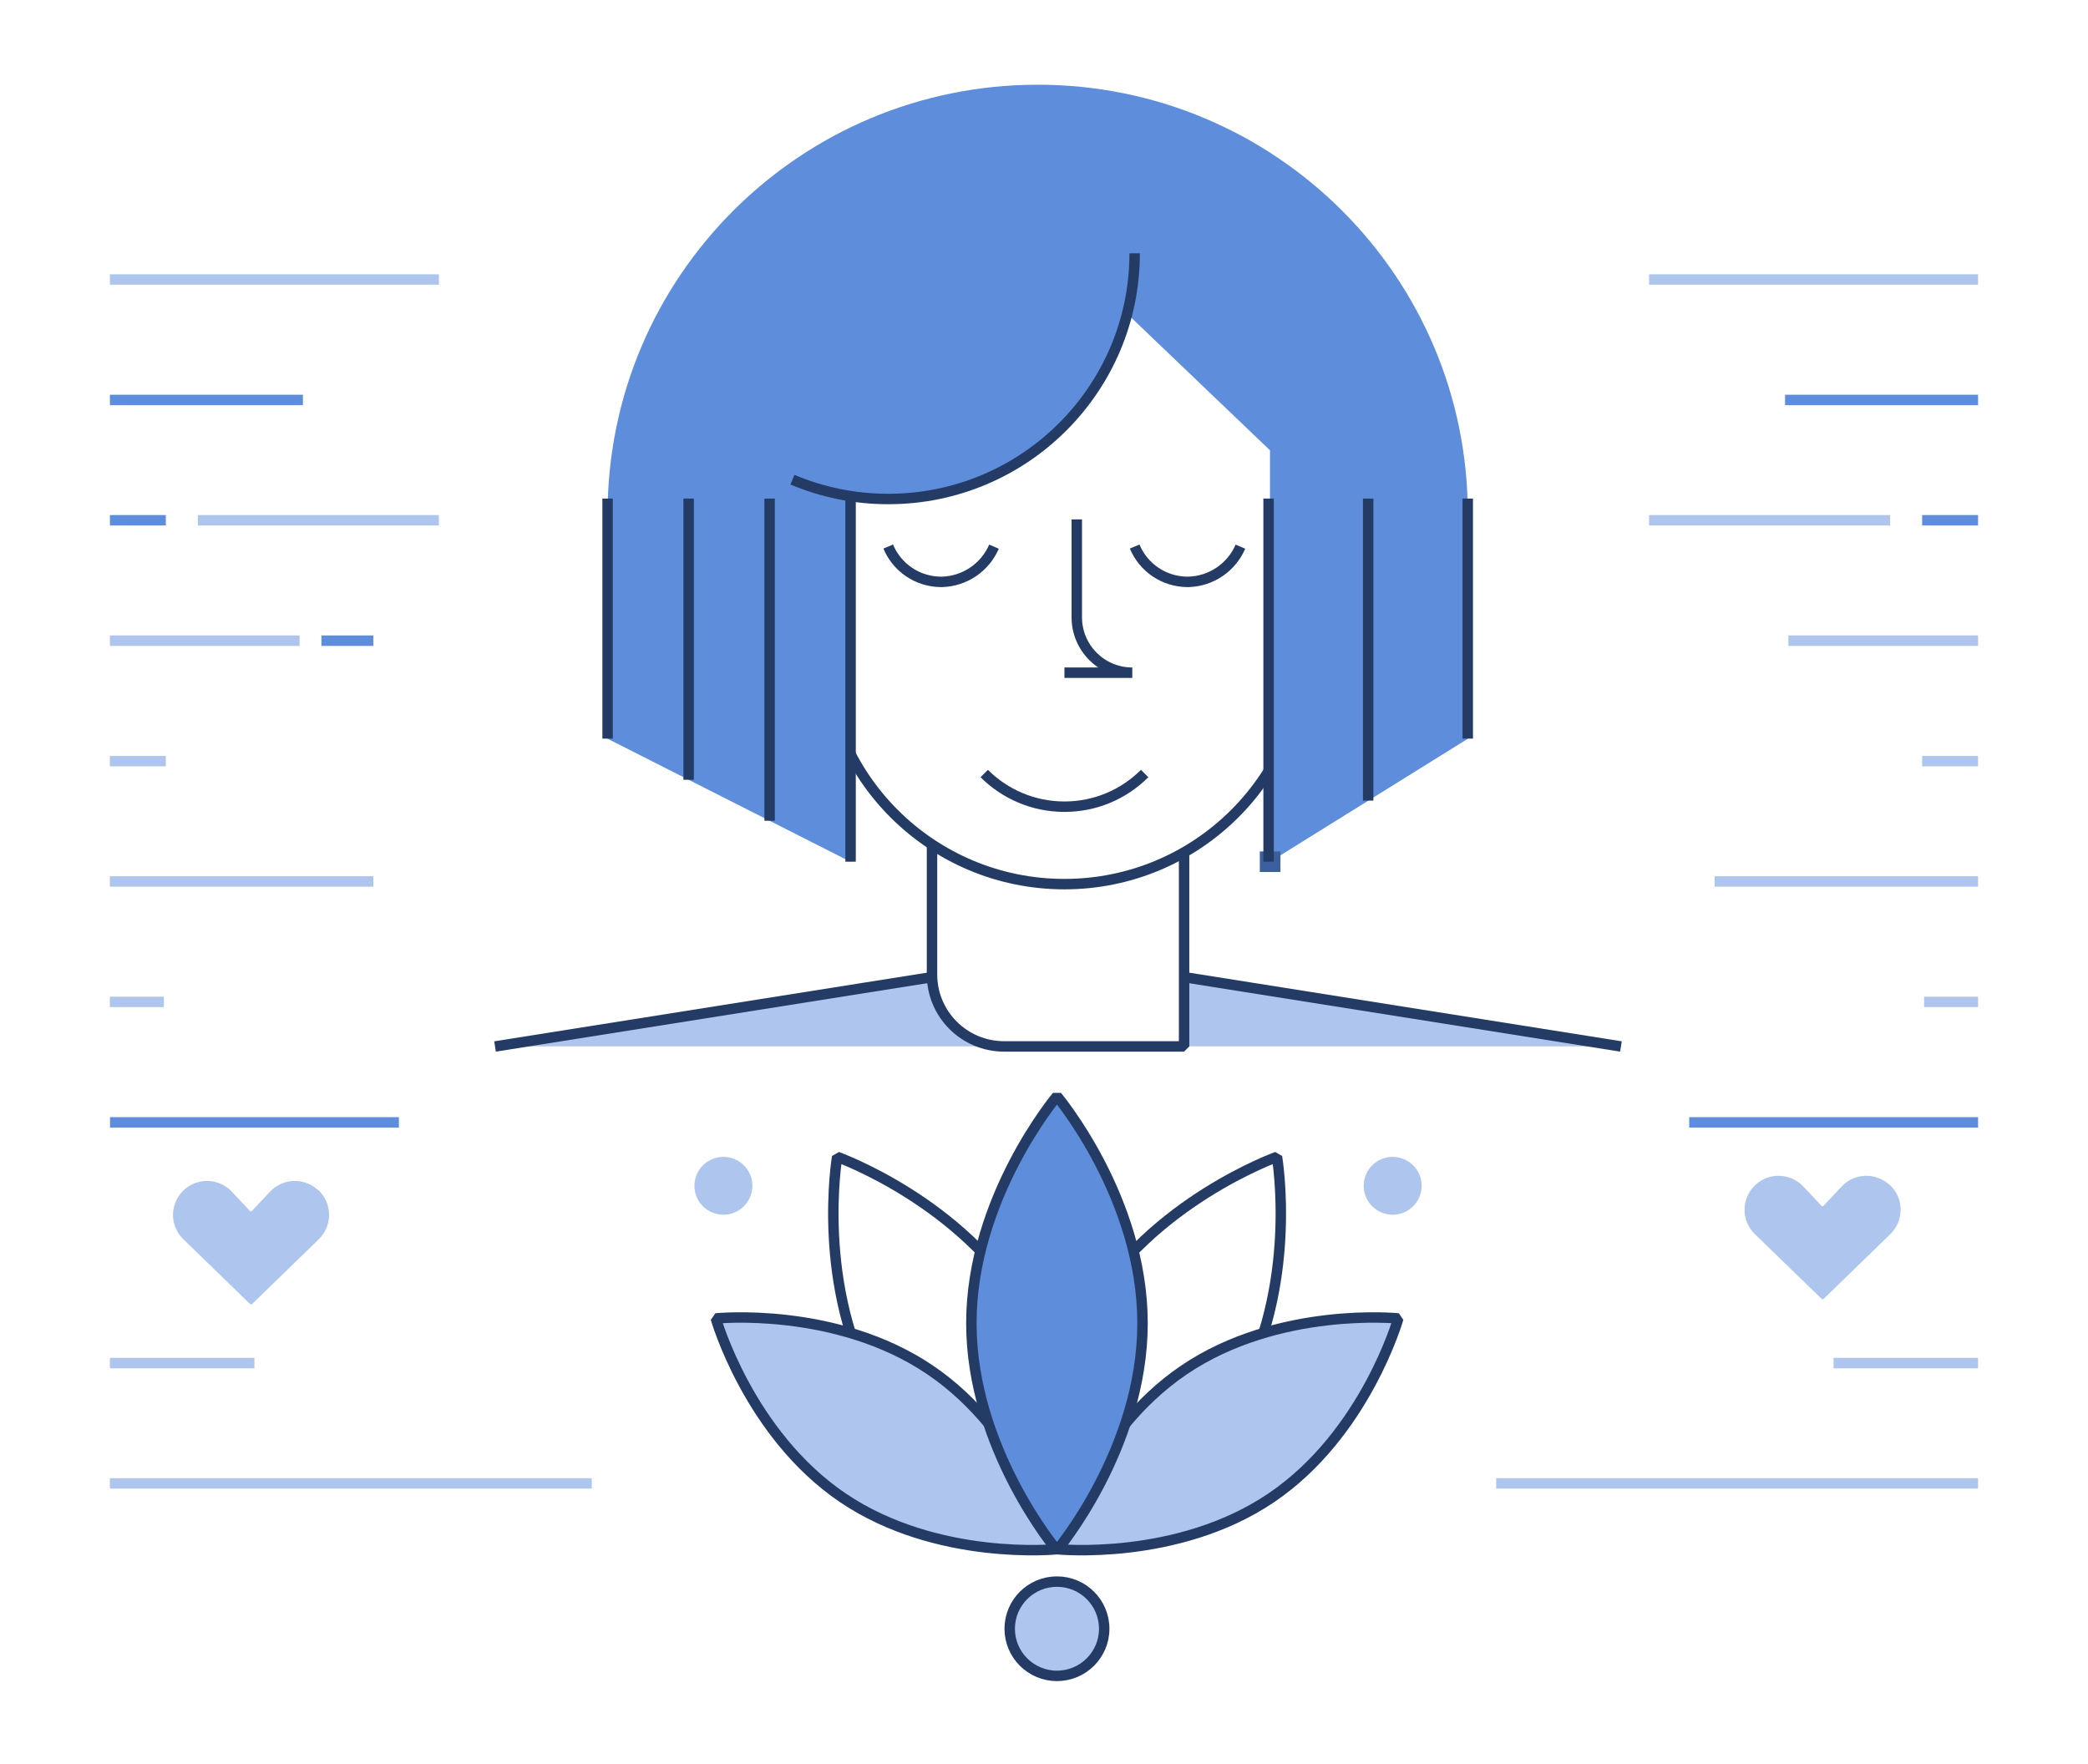 <svg width="200" height="169" viewBox="0 0 200 169" fill="none" xmlns="http://www.w3.org/2000/svg">
<g id="Vell&#195;&#173;&#195;&#176;an">
<path id="Vector" d="M113.749 93.634L113.42 100.223H96.184C92.368 100.223 89.276 97.139 89.276 93.332L88.947 93.634L47.434 100.223H155.263L113.749 93.634Z" fill="#AEC6ED"/>
<path id="Vector_2" d="M30.431 113.96C29.115 112.765 27.076 112.844 25.865 114.143L24.102 116.02H23.971L22.207 114.143C20.984 112.844 18.957 112.765 17.642 113.96C16.247 115.22 16.207 117.398 17.563 118.698L23.984 124.932H24.115L30.536 118.698C31.878 117.385 31.852 115.22 30.457 113.96H30.431Z" fill="#AEC6ED"/>
<path id="Vector_3" d="M180.962 113.467C179.646 112.273 177.607 112.352 176.396 113.651L174.633 115.528H174.502L172.739 113.651C171.515 112.352 169.489 112.273 168.173 113.467C166.778 114.727 166.739 116.906 168.094 118.206L174.515 124.44H174.647L181.067 118.206C182.41 116.893 182.383 114.727 180.989 113.467H180.962Z" fill="#AEC6ED"/>
<path id="Vector_4" d="M30.789 61.364H35.763" stroke="#5D8DDB" stroke-linejoin="bevel"/>
<g id="Group">
<path id="Vector_5" d="M10.527 61.364H28.698" stroke="#AEC6ED" stroke-linejoin="bevel"/>
<path id="Vector_6" d="M10.527 26.77H42.041" stroke="#AEC6ED" stroke-linejoin="bevel"/>
<path id="Vector_7" d="M10.527 49.833H15.883" stroke="#5D8DDB" stroke-linejoin="bevel"/>
<path id="Vector_8" d="M18.949 49.833H42.041" stroke="#AEC6ED" stroke-linejoin="bevel"/>
<path id="Vector_9" d="M10.527 38.309H29.014" stroke="#5D8DDB" stroke-linejoin="bevel"/>
<path id="Vector_10" d="M10.527 142.083H56.685" stroke="#AEC6ED" stroke-linejoin="bevel"/>
<path id="Vector_11" d="M10.527 130.559H24.369" stroke="#AEC6ED" stroke-linejoin="bevel"/>
<path id="Vector_12" d="M10.527 95.965H15.698" stroke="#AEC6ED" stroke-linejoin="bevel"/>
<path id="Vector_13" d="M10.527 72.903H15.883" stroke="#AEC6ED" stroke-linejoin="bevel"/>
<path id="Vector_14" d="M35.764 84.426H10.527" stroke="#AEC6ED" stroke-linejoin="bevel"/>
<path id="Vector_15" d="M38.21 107.504H10.539" stroke="#5D8DDB" stroke-linejoin="bevel"/>
</g>
<path id="Vector_16" d="M125.011 41.895V61.688C125.011 74.392 114.683 84.683 101.959 84.683C89.222 84.683 78.906 74.379 78.906 61.688V41.895" stroke="#243C65" stroke-linejoin="bevel"/>
<path id="Vector_17" d="M108.304 30.361L81.475 47.804V82.546L58.199 70.759V49.208C58.199 26.515 76.647 8.114 99.397 8.114C122.147 8.114 140.594 26.515 140.594 49.208V70.759L121.647 82.546V43.131L108.304 30.374V30.361Z" fill="#5D8DDB"/>
<g id="Group_2">
<path id="Vector_18" d="M85.078 52.348C85.907 54.343 87.868 55.734 90.17 55.734C92.433 55.695 94.368 54.317 95.21 52.361" stroke="#243C65" stroke-linejoin="bevel"/>
<path id="Vector_19" d="M108.684 52.348C109.513 54.343 111.473 55.734 113.776 55.734C116.039 55.695 117.973 54.317 118.815 52.361" stroke="#243C65" stroke-linejoin="bevel"/>
</g>
<path id="Vector_20" d="M113.418 81.656V100.228H96.181C92.365 100.228 89.273 97.144 89.273 93.338V80.895" stroke="#243C65" stroke-linejoin="bevel"/>
<rect id="Rectangle" x="120.672" y="81.551" width="1.974" height="1.969" fill="#3C609F"/>
<path id="Vector_21" d="M101.957 64.433H108.457C105.523 64.433 103.141 62.058 103.141 59.131V49.747" stroke="#243C65" stroke-linejoin="bevel"/>
<path id="Vector_22" d="M109.642 74.09C107.668 76.059 104.958 77.267 101.958 77.267C98.958 77.267 96.234 76.046 94.273 74.09" stroke="#243C65" stroke-linejoin="bevel"/>
<path id="Vector_23" d="M73.857 44.177C77.317 46.435 81.449 47.747 85.896 47.747C98.107 47.747 108.002 37.877 108.002 25.697C108.002 23.4 107.646 21.195 107.002 19.122C86.541 20.29 77.646 33.979 73.844 44.177H73.857Z" fill="#5D8DDB"/>
<path id="Vector_24" d="M108.683 24.262C108.683 37.256 98.117 47.795 85.09 47.795C81.827 47.795 78.735 47.139 75.906 45.945" stroke="#243C65" stroke-linejoin="bevel"/>
<path id="Vector_25" d="M47.418 100.234L88.944 93.645" stroke="#243C65" stroke-linejoin="bevel"/>
<path id="Vector_26" d="M155.263 100.234L113.75 93.645" stroke="#243C65" stroke-linejoin="bevel"/>
<path id="Vector_27" d="M58.199 47.754V70.749" stroke="#243C65" stroke-linejoin="bevel"/>
<path id="Vector_28" d="M65.961 47.754V74.687" stroke="#243C65" stroke-linejoin="bevel"/>
<path id="Vector_29" d="M73.719 47.754V78.611" stroke="#243C65" stroke-linejoin="bevel"/>
<path id="Vector_30" d="M81.473 47.754V82.536" stroke="#243C65" stroke-linejoin="bevel"/>
<path id="Vector_31" d="M140.59 47.754V70.749" stroke="#243C65" stroke-linejoin="bevel"/>
<path id="Vector_32" d="M131.051 47.754V76.682" stroke="#243C65" stroke-linejoin="bevel"/>
<path id="Vector_33" d="M121.512 47.754V82.536" stroke="#243C65" stroke-linejoin="bevel"/>
<g id="Group_3">
<path id="Vector_34" d="M189.472 61.364H171.301" stroke="#AEC6ED" stroke-linejoin="bevel"/>
<path id="Vector_35" d="M189.47 26.77H157.957" stroke="#AEC6ED" stroke-linejoin="bevel"/>
<path id="Vector_36" d="M189.469 49.833H184.113" stroke="#5D8DDB" stroke-linejoin="bevel"/>
<path id="Vector_37" d="M181.049 49.833H157.957" stroke="#AEC6ED" stroke-linejoin="bevel"/>
<path id="Vector_38" d="M189.471 38.309H170.984" stroke="#5D8DDB" stroke-linejoin="bevel"/>
<path id="Vector_39" d="M189.47 142.083H143.312" stroke="#AEC6ED" stroke-linejoin="bevel"/>
<path id="Vector_40" d="M189.471 130.559H175.629" stroke="#AEC6ED" stroke-linejoin="bevel"/>
<path id="Vector_41" d="M189.472 95.965H184.301" stroke="#AEC6ED" stroke-linejoin="bevel"/>
<path id="Vector_42" d="M189.469 72.903H184.113" stroke="#AEC6ED" stroke-linejoin="bevel"/>
<path id="Vector_43" d="M164.234 84.426H189.471" stroke="#AEC6ED" stroke-linejoin="bevel"/>
<path id="Vector_44" d="M161.801 107.504H189.472" stroke="#5D8DDB" stroke-linejoin="bevel"/>
</g>
<g id="Group_4">
<path id="Vector_45" d="M88.566 147.062C92.711 148.243 102.514 150.277 114.119 147.009C111.053 143.321 89.395 144.962 89.395 144.962L88.566 147.062Z" fill="#5D8DDB"/>
<path id="Vector_46" d="M118.396 133.712C112.317 144.081 100.317 148.36 100.317 148.36C100.317 148.36 98.172 135.825 104.238 125.457C110.317 115.088 122.317 110.809 122.317 110.809C122.317 110.809 124.462 123.343 118.396 133.712Z" stroke="#243C65" stroke-linejoin="bevel"/>
<path id="Vector_47" d="M84.109 133.712C90.188 144.081 102.188 148.36 102.188 148.36C102.188 148.36 104.333 135.825 98.267 125.457C92.188 115.088 80.188 110.809 80.188 110.809C80.188 110.809 78.044 123.343 84.109 133.712Z" stroke="#243C65" stroke-linejoin="bevel"/>
<path id="Vector_48" d="M121.767 143.465C112.741 149.568 101.254 148.386 101.254 148.386C101.254 148.386 104.399 137.309 113.425 131.206C122.451 125.103 133.938 126.284 133.938 126.284C133.938 126.284 130.793 137.361 121.767 143.465Z" fill="#AEC6ED"/>
<path id="Vector_49" d="M80.737 143.465C89.764 149.568 101.251 148.386 101.251 148.386C101.251 148.386 98.106 137.309 89.08 131.206C80.053 125.103 68.566 126.284 68.566 126.284C68.566 126.284 71.711 137.361 80.737 143.465Z" fill="#AEC6ED"/>
<path id="Vector_50" d="M121.767 143.465C112.741 149.568 101.254 148.386 101.254 148.386C101.254 148.386 104.399 137.309 113.425 131.206C122.451 125.103 133.938 126.284 133.938 126.284C133.938 126.284 130.793 137.361 121.767 143.465Z" stroke="#243C65" stroke-linejoin="bevel"/>
<path id="Vector_51" d="M80.737 143.465C89.764 149.568 101.251 148.386 101.251 148.386C101.251 148.386 98.106 137.309 89.08 131.206C80.053 125.103 68.566 126.284 68.566 126.284C68.566 126.284 71.711 137.361 80.737 143.465Z" stroke="#243C65" stroke-linejoin="bevel"/>
<path id="Vector_52" d="M109.438 126.745C109.438 138.754 101.24 148.493 101.24 148.493C101.24 148.493 93.043 138.754 93.043 126.745C93.043 114.735 101.24 104.997 101.24 104.997C101.24 104.997 109.438 114.735 109.438 126.745Z" fill="#5D8DDB"/>
<path id="Vector_53" d="M109.438 126.745C109.438 138.754 101.24 148.493 101.24 148.493C101.24 148.493 93.043 138.754 93.043 126.745C93.043 114.735 101.24 104.997 101.24 104.997C101.24 104.997 109.438 114.735 109.438 126.745Z" stroke="#243C65" stroke-linejoin="bevel"/>
<path id="Vector_54" d="M101.241 160.519C103.741 160.519 105.767 158.497 105.767 156.004C105.767 153.51 103.741 151.489 101.241 151.489C98.741 151.489 96.715 153.51 96.715 156.004C96.715 158.497 98.741 160.519 101.241 160.519Z" fill="#AEC6ED"/>
<path id="Vector_55" d="M101.241 160.519C103.741 160.519 105.767 158.497 105.767 156.004C105.767 153.51 103.741 151.489 101.241 151.489C98.741 151.489 96.715 153.51 96.715 156.004C96.715 158.497 98.741 160.519 101.241 160.519Z" stroke="#243C65" stroke-linejoin="bevel"/>
<path id="Vector_56" d="M69.292 116.348C70.825 116.348 72.068 115.108 72.068 113.578C72.068 112.049 70.825 110.809 69.292 110.809C67.759 110.809 66.516 112.049 66.516 113.578C66.516 115.108 67.759 116.348 69.292 116.348Z" fill="#AEC6ED"/>
<path id="Vector_57" d="M133.397 116.348C134.931 116.348 136.174 115.108 136.174 113.578C136.174 112.049 134.931 110.809 133.397 110.809C131.864 110.809 130.621 112.049 130.621 113.578C130.621 115.108 131.864 116.348 133.397 116.348Z" fill="#AEC6ED"/>
</g>
</g>
</svg>
